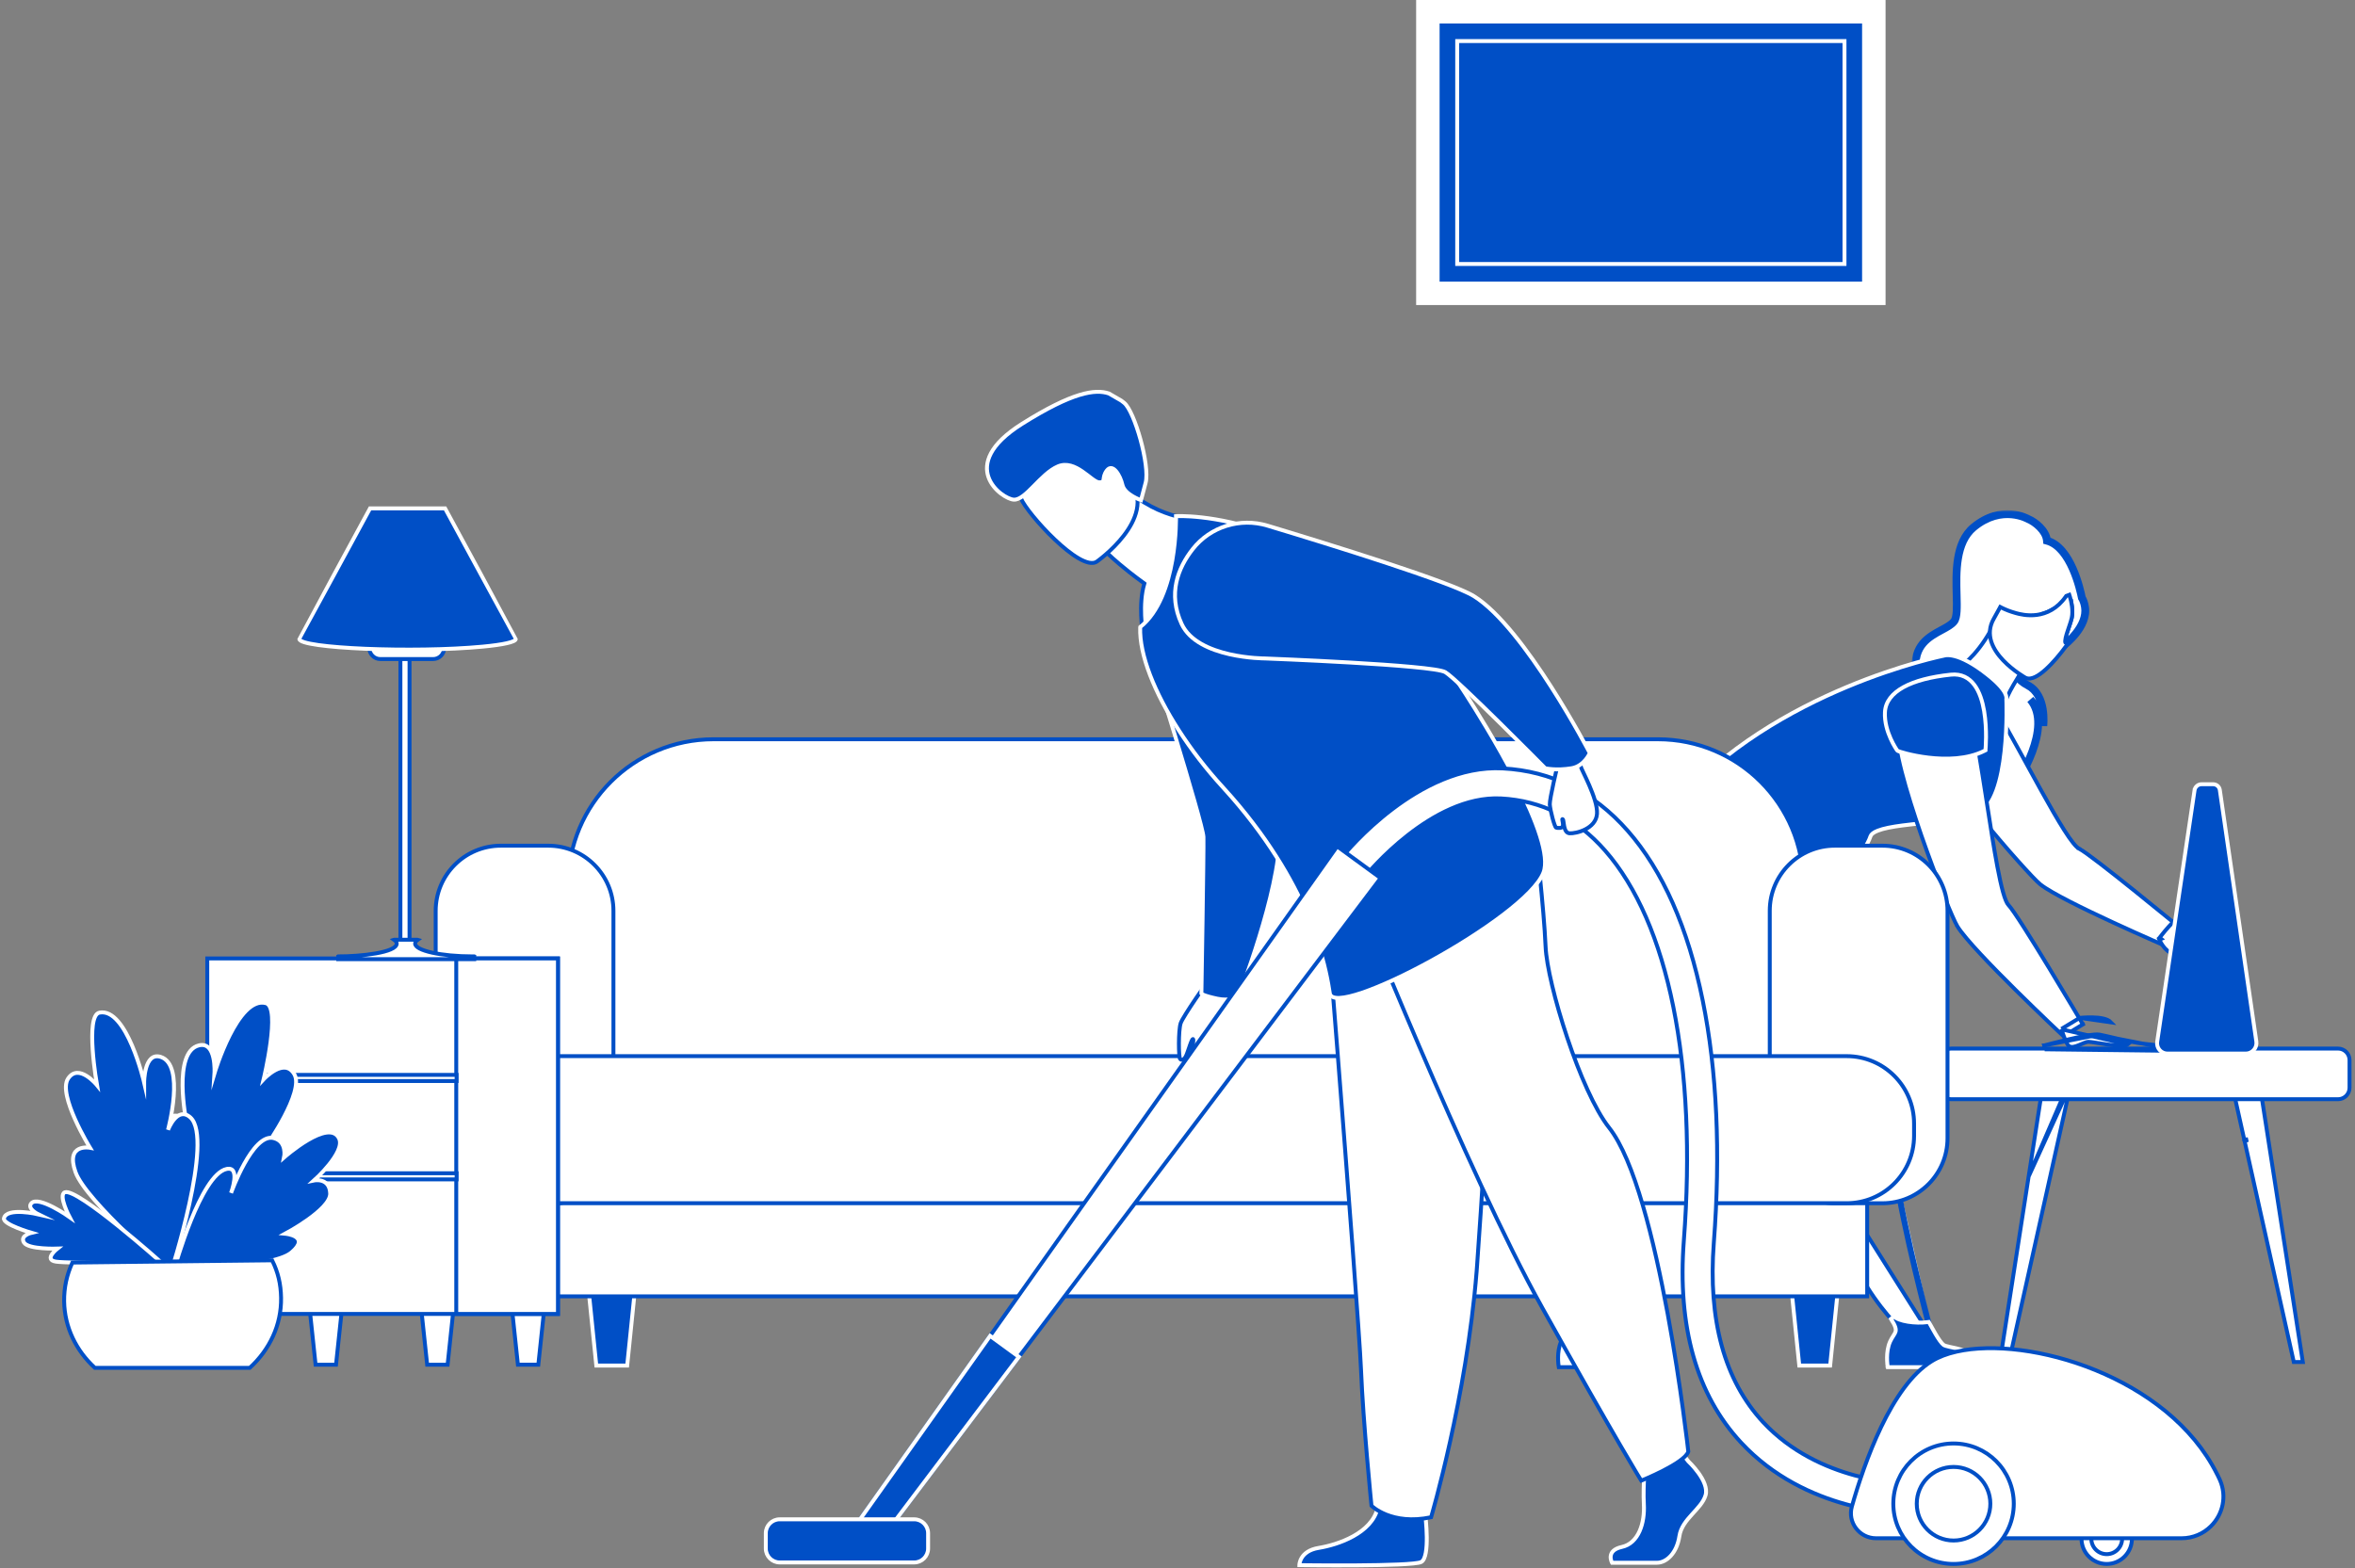 <?xml version="1.0" encoding="UTF-8"?> <svg xmlns="http://www.w3.org/2000/svg" width="602" height="401" viewBox="0 0 602 401" fill="none"><rect x="0" y="0" width="602" height="401" fill="#808080" stroke="none"/> <rect x="365" y="3" width="114" height="72" fill="#004FC6" stroke="white" stroke-width="6"></rect> <rect x="372.5" y="10.5" width="99" height="57" fill="#004FC6" stroke="white"></rect> <path d="M529.337 277.246L529.204 277.842L526.184 291.407L525.93 292.55L525.928 292.547L513.611 347.869L513.523 348.261H513.123H511.801H511.217L511.307 347.684L518.572 300.844L529.337 277.246ZM529.337 277.246L528.726 277.233M529.337 277.246L528.726 277.233M528.726 277.233L522.694 277.111L522.257 277.103L522.19 277.535L518.597 300.701L518.597 300.701M528.726 277.233L518.597 300.701M518.597 300.701L518.596 300.707M518.597 300.701L518.596 300.707M518.596 300.707C518.594 300.72 518.591 300.734 518.587 300.758M518.596 300.707L518.587 300.758M518.587 300.758L518.586 300.764M518.587 300.758L518.586 300.764M518.586 300.764C518.582 300.785 518.576 300.814 518.572 300.843L518.586 300.764Z" fill="white" stroke="#004FC6"></path> <path d="M588.077 348.261H588.661L588.572 347.684L581.306 300.843L581.306 300.841C581.302 300.814 581.297 300.786 581.293 300.767C581.292 300.764 581.292 300.761 581.291 300.758C581.287 300.736 581.285 300.722 581.283 300.709L581.283 300.709L581.282 300.701L579.743 290.78L579.743 290.78L577.688 277.535L577.621 277.103L577.184 277.111L571.152 277.233L570.541 277.246L570.674 277.842L573.694 291.407L573.738 291.402L573.697 291.411L576.014 301.816V301.824L576.026 301.878L586.268 347.87L586.355 348.261H586.756H588.077ZM573.797 291.618L574.113 291.361L574.196 291.352L574.262 291.647C574.169 291.693 574.046 291.721 573.905 291.715C573.886 291.701 573.852 291.674 573.838 291.661C573.825 291.649 573.815 291.638 573.813 291.636L573.813 291.636C573.808 291.63 573.803 291.625 573.803 291.624L573.798 291.619L573.797 291.618Z" fill="white" stroke="#004FC6"></path> <path d="M498.753 281.066H597.67C599.285 281.066 600.605 279.746 600.604 278.131V271.052C600.604 269.436 599.285 268.117 597.67 268.117H498.753C497.138 268.117 495.818 269.436 495.818 271.052V278.131C495.818 279.746 497.138 281.066 498.753 281.066Z" fill="white" stroke="#004FC6"></path> <mask id="path-6-outside-1" maskUnits="userSpaceOnUse" x="488.66" y="130.465" width="46" height="71" fill="black"> <rect fill="white" x="488.66" y="130.465" width="46" height="71"></rect> <path fill-rule="evenodd" clip-rule="evenodd" d="M518.291 175.194C513.868 172.97 510.245 164.84 510.629 163.387C510.673 163.218 510.881 162.761 511.21 162.091L522.269 157.412C523.079 157.186 523.906 156.851 524.724 156.374L529.071 154.535C529.251 155.612 529.334 156.864 529.109 157.873C528.954 158.565 528.661 159.426 528.361 160.305C527.671 162.328 526.948 164.449 527.81 164.821C527.81 164.821 533.816 160.228 532.973 155.176C532.8 154.143 532.519 153.397 532.179 152.865C531.776 150.819 529.352 139.878 523.259 138.253C523.065 135.691 520.224 133.434 518.467 132.721C518.467 132.721 511.778 128.794 504.499 134.828C499.817 138.709 500.018 146.355 500.168 152.081C500.251 155.258 500.319 157.844 499.529 158.869C498.882 159.709 497.688 160.352 496.348 161.074C493.103 162.823 489.003 165.032 489.749 171.608C490.268 176.184 496.913 181.329 503.322 186.291C509.924 191.403 516.275 196.321 515.418 200.222C515.418 200.222 525.074 186.026 519.011 178.844C520.065 180.034 522.047 182.626 522.314 185.56C522.314 185.56 523.289 177.705 518.291 175.194Z"></path> </mask> <path fill-rule="evenodd" clip-rule="evenodd" d="M518.291 175.194C513.868 172.97 510.245 164.84 510.629 163.387C510.673 163.218 510.881 162.761 511.21 162.091L522.269 157.412C523.079 157.186 523.906 156.851 524.724 156.374L529.071 154.535C529.251 155.612 529.334 156.864 529.109 157.873C528.954 158.565 528.661 159.426 528.361 160.305C527.671 162.328 526.948 164.449 527.81 164.821C527.81 164.821 533.816 160.228 532.973 155.176C532.8 154.143 532.519 153.397 532.179 152.865C531.776 150.819 529.352 139.878 523.259 138.253C523.065 135.691 520.224 133.434 518.467 132.721C518.467 132.721 511.778 128.794 504.499 134.828C499.817 138.709 500.018 146.355 500.168 152.081C500.251 155.258 500.319 157.844 499.529 158.869C498.882 159.709 497.688 160.352 496.348 161.074C493.103 162.823 489.003 165.032 489.749 171.608C490.268 176.184 496.913 181.329 503.322 186.291C509.924 191.403 516.275 196.321 515.418 200.222C515.418 200.222 525.074 186.026 519.011 178.844C520.065 180.034 522.047 182.626 522.314 185.56C522.314 185.56 523.289 177.705 518.291 175.194Z" fill="white"></path> <path d="M510.629 163.387L509.662 163.131L509.662 163.132L510.629 163.387ZM518.291 175.194L517.842 176.087L517.842 176.087L518.291 175.194ZM511.21 162.091L510.82 161.17L510.477 161.315L510.312 161.65L511.21 162.091ZM522.269 157.412L522 156.449L521.938 156.467L521.88 156.491L522.269 157.412ZM524.724 156.374L524.335 155.453L524.276 155.478L524.22 155.51L524.724 156.374ZM529.071 154.535L530.057 154.37L529.848 153.12L528.681 153.614L529.071 154.535ZM529.109 157.873L530.085 158.091L530.085 158.091L529.109 157.873ZM528.361 160.305L529.307 160.628L529.307 160.628L528.361 160.305ZM527.81 164.821L527.413 165.739L527.952 165.972L528.418 165.616L527.81 164.821ZM532.973 155.176L533.959 155.012L533.959 155.012L532.973 155.176ZM532.179 152.865L531.198 153.058L531.234 153.244L531.337 153.404L532.179 152.865ZM523.259 138.253L522.262 138.329L522.316 139.037L523.001 139.22L523.259 138.253ZM518.467 132.721L517.961 133.584L518.024 133.621L518.091 133.648L518.467 132.721ZM504.499 134.828L505.137 135.598L505.137 135.598L504.499 134.828ZM500.168 152.081L499.168 152.107L500.168 152.081ZM499.529 158.869L500.321 159.479H500.321L499.529 158.869ZM496.348 161.074L495.874 160.194H495.874L496.348 161.074ZM489.749 171.608L490.743 171.495L489.749 171.608ZM503.322 186.291L503.934 185.5L503.322 186.291ZM515.418 200.222L514.441 200.007L516.245 200.784L515.418 200.222ZM519.011 178.844L519.76 178.181L518.247 179.489L519.011 178.844ZM522.314 185.56L521.318 185.65L523.306 185.683L522.314 185.56ZM509.662 163.132C509.552 163.546 509.609 164.023 509.685 164.411C509.768 164.841 509.912 165.336 510.1 165.866C510.476 166.929 511.057 168.204 511.787 169.494C513.222 172.028 515.355 174.837 517.842 176.087L518.74 174.3C516.804 173.327 514.915 170.96 513.528 168.509C512.848 167.307 512.318 166.138 511.985 165.198C511.818 164.727 511.707 164.332 511.648 164.03C511.581 163.686 511.609 163.591 511.596 163.642L509.662 163.132ZM510.312 161.65C510.146 161.99 510.006 162.283 509.901 162.516C509.807 162.724 509.709 162.954 509.662 163.131L511.595 163.643C511.593 163.65 511.621 163.568 511.725 163.337C511.817 163.133 511.945 162.862 512.107 162.532L510.312 161.65ZM521.88 156.491L510.82 161.17L511.599 163.012L522.659 158.333L521.88 156.491ZM522.539 158.375C523.425 158.127 524.332 157.761 525.229 157.237L524.22 155.51C523.481 155.942 522.733 156.244 522 156.449L522.539 158.375ZM528.681 153.614L524.335 155.453L525.114 157.295L529.46 155.456L528.681 153.614ZM528.084 154.7C528.257 155.731 528.316 156.833 528.133 157.656L530.085 158.091C530.352 156.896 530.245 155.493 530.057 154.37L528.084 154.7ZM528.133 157.655C527.993 158.282 527.72 159.085 527.414 159.982L529.307 160.628C529.601 159.766 529.916 158.847 530.085 158.091L528.133 157.655ZM527.414 159.982C527.077 160.971 526.697 162.081 526.522 162.994C526.435 163.445 526.379 163.941 526.447 164.392C526.518 164.861 526.76 165.457 527.413 165.739L528.207 163.903C528.429 164 528.439 164.191 528.424 164.094C528.407 163.98 528.413 163.75 528.486 163.371C528.629 162.624 528.955 161.662 529.307 160.628L527.414 159.982ZM527.81 164.821C528.418 165.616 528.418 165.615 528.418 165.615C528.418 165.615 528.419 165.615 528.419 165.615C528.419 165.614 528.42 165.614 528.421 165.613C528.422 165.612 528.424 165.611 528.426 165.609C528.43 165.606 528.435 165.602 528.442 165.596C528.456 165.586 528.476 165.57 528.5 165.551C528.55 165.512 528.619 165.455 528.707 165.382C528.881 165.237 529.126 165.026 529.415 164.758C529.992 164.223 530.755 163.453 531.495 162.51C532.94 160.668 534.452 157.965 533.959 155.012L531.986 155.341C532.337 157.439 531.268 159.559 529.921 161.276C529.264 162.113 528.579 162.807 528.056 163.291C527.795 163.533 527.577 163.72 527.426 163.846C527.351 163.909 527.293 163.956 527.254 163.986C527.235 164.002 527.221 164.013 527.212 164.02C527.208 164.023 527.205 164.025 527.203 164.027C527.202 164.027 527.202 164.028 527.202 164.028C527.202 164.028 527.202 164.028 527.202 164.028C527.202 164.027 527.202 164.027 527.202 164.027C527.202 164.027 527.203 164.027 527.81 164.821ZM533.959 155.012C533.771 153.888 533.455 153.003 533.021 152.326L531.337 153.404C531.584 153.791 531.829 154.399 531.986 155.341L533.959 155.012ZM523.001 139.22C524.265 139.557 525.396 140.392 526.404 141.581C527.411 142.769 528.252 144.26 528.939 145.807C530.312 148.901 531.002 152.063 531.198 153.058L533.16 152.672C532.953 151.621 532.229 148.29 530.767 144.995C530.035 143.348 529.103 141.672 527.929 140.287C526.756 138.904 525.299 137.762 523.517 137.287L523.001 139.22ZM518.091 133.648C518.833 133.949 519.87 134.61 520.735 135.494C521.61 136.386 522.19 137.381 522.262 138.329L524.256 138.178C524.134 136.563 523.197 135.148 522.163 134.094C521.121 133.03 519.858 132.206 518.843 131.795L518.091 133.648ZM505.137 135.598C508.553 132.766 511.777 132.301 514.125 132.508C515.311 132.613 516.287 132.89 516.962 133.14C517.298 133.264 517.558 133.381 517.729 133.464C517.815 133.506 517.878 133.538 517.917 133.559C517.936 133.57 517.95 133.578 517.957 133.582C517.961 133.584 517.963 133.585 517.964 133.585C517.964 133.586 517.964 133.586 517.964 133.585C517.963 133.585 517.963 133.585 517.963 133.585C517.962 133.584 517.962 133.584 517.962 133.584C517.961 133.584 517.961 133.584 518.467 132.721C518.973 131.859 518.973 131.859 518.972 131.858C518.972 131.858 518.972 131.858 518.971 131.858C518.97 131.857 518.969 131.857 518.968 131.856C518.966 131.855 518.964 131.853 518.961 131.852C518.955 131.848 518.947 131.844 518.938 131.839C518.92 131.828 518.895 131.815 518.864 131.798C518.801 131.764 518.714 131.719 518.602 131.665C518.379 131.556 518.059 131.413 517.655 131.264C516.848 130.966 515.697 130.639 514.301 130.516C511.484 130.268 507.724 130.856 503.861 134.058L505.137 135.598ZM501.167 152.055C501.092 149.175 501.01 145.928 501.508 142.926C502.006 139.926 503.061 137.32 505.137 135.598L503.861 134.058C501.255 136.218 500.07 139.375 499.535 142.599C499 145.822 499.093 149.261 499.168 152.107L501.167 152.055ZM500.321 159.479C500.64 159.066 500.827 158.559 500.947 158.053C501.069 157.539 501.137 156.958 501.174 156.343C501.249 155.118 501.209 153.628 501.167 152.055L499.168 152.107C499.21 153.71 499.246 155.102 499.178 156.221C499.144 156.778 499.086 157.233 499.001 157.592C498.914 157.959 498.813 158.16 498.737 158.259L500.321 159.479ZM496.823 161.955C497.483 161.599 498.156 161.237 498.744 160.854C499.331 160.472 499.898 160.029 500.321 159.479L498.737 158.259C498.513 158.549 498.16 158.848 497.653 159.178C497.148 159.507 496.553 159.828 495.874 160.194L496.823 161.955ZM490.743 171.495C490.398 168.457 491.171 166.54 492.318 165.174C493.513 163.751 495.174 162.843 496.823 161.955L495.874 160.194C494.278 161.054 492.266 162.125 490.786 163.888C489.259 165.707 488.354 168.183 488.755 171.72L490.743 171.495ZM503.934 185.5C500.717 183.009 497.504 180.52 495.027 178.091C492.508 175.62 490.959 173.406 490.743 171.495L488.755 171.72C489.058 174.386 491.091 177.032 493.627 179.519C496.204 182.046 499.518 184.611 502.709 187.082L503.934 185.5ZM516.395 200.436C516.678 199.149 516.345 197.862 515.701 196.649C515.059 195.439 514.066 194.221 512.882 193.011C510.517 190.595 507.217 188.043 503.934 185.5L502.709 187.082C506.029 189.652 509.205 192.114 511.453 194.41C512.575 195.557 513.421 196.618 513.935 197.587C514.447 198.553 514.587 199.344 514.441 200.007L516.395 200.436ZM518.247 179.489C519.56 181.044 520.057 183.013 520.008 185.192C519.959 187.379 519.358 189.71 518.551 191.877C517.747 194.037 516.754 195.987 515.96 197.402C515.564 198.107 515.219 198.676 514.974 199.066C514.852 199.261 514.754 199.412 514.688 199.512C514.656 199.563 514.63 199.601 514.614 199.625C514.606 199.637 514.6 199.647 514.596 199.652C514.594 199.655 514.593 199.657 514.592 199.658C514.591 199.659 514.591 199.659 514.591 199.659C514.591 199.659 514.591 199.659 514.591 199.659C514.591 199.659 514.591 199.659 515.418 200.222C516.245 200.784 516.245 200.784 516.245 200.783C516.245 200.783 516.246 200.783 516.246 200.782C516.246 200.782 516.247 200.781 516.248 200.78C516.249 200.777 516.252 200.774 516.254 200.77C516.26 200.762 516.267 200.751 516.277 200.736C516.297 200.706 516.325 200.664 516.362 200.608C516.434 200.497 516.539 200.336 516.668 200.129C516.928 199.715 517.29 199.118 517.704 198.381C518.531 196.909 519.574 194.862 520.425 192.575C521.274 190.296 521.951 187.731 522.007 185.237C522.064 182.734 521.494 180.235 519.775 178.199L518.247 179.489ZM523.31 185.469C523.012 182.197 520.838 179.398 519.76 178.181L518.263 179.507C519.293 180.67 521.082 183.055 521.318 185.65L523.31 185.469ZM517.842 176.087C519.911 177.127 520.828 179.316 521.19 181.484C521.368 182.546 521.401 183.542 521.388 184.276C521.382 184.642 521.365 184.938 521.349 185.141C521.341 185.242 521.334 185.319 521.329 185.37C521.326 185.395 521.324 185.413 521.323 185.425C521.322 185.43 521.322 185.434 521.322 185.436C521.322 185.437 521.322 185.438 521.322 185.438C521.322 185.438 521.322 185.438 521.322 185.438C521.322 185.437 521.322 185.437 521.322 185.437C521.322 185.437 521.322 185.437 522.314 185.56C523.306 185.683 523.306 185.683 523.307 185.682C523.307 185.682 523.307 185.682 523.307 185.681C523.307 185.681 523.307 185.68 523.307 185.679C523.307 185.677 523.307 185.675 523.308 185.672C523.308 185.666 523.309 185.659 523.31 185.65C523.312 185.631 523.315 185.605 523.319 185.572C523.325 185.506 523.334 185.413 523.343 185.294C523.361 185.057 523.381 184.72 523.388 184.31C523.402 183.493 523.366 182.369 523.163 181.154C522.764 178.766 521.669 175.772 518.74 174.3L517.842 176.087Z" fill="#004FC6" mask="url(#path-6-outside-1)"></path> <path d="M508.76 178.974L508.76 178.974C511.676 183.707 515.066 189.9 518.358 195.913C519.546 198.083 520.721 200.229 521.856 202.275C524.001 206.139 526.002 209.644 527.687 212.288C528.53 213.61 529.288 214.707 529.939 215.522C530.608 216.359 531.113 216.831 531.444 216.99L531.227 217.441L531.444 216.99C531.874 217.198 532.609 217.687 533.535 218.351C534.473 219.024 535.642 219.902 536.954 220.911C539.578 222.928 542.787 225.477 545.897 227.978C549.008 230.48 552.023 232.935 554.26 234.764C555.378 235.679 556.302 236.437 556.947 236.967C557.269 237.232 557.521 237.44 557.693 237.581L557.889 237.743L557.939 237.784L557.952 237.795L557.955 237.797L557.956 237.798C557.956 237.798 557.956 237.798 557.638 238.184L557.956 237.798L558.337 238.113L558.027 238.498L555.092 242.138L554.854 242.433L554.505 242.283L554.544 242.192C554.505 242.283 554.505 242.283 554.505 242.283L554.504 242.283L554.5 242.281L554.485 242.275L554.426 242.249L554.196 242.15C553.994 242.063 553.697 241.934 553.318 241.77C552.559 241.44 551.47 240.964 550.145 240.379C547.495 239.209 543.905 237.605 540.143 235.864C536.382 234.125 532.444 232.248 529.102 230.534C525.775 228.827 522.995 227.261 521.58 226.145C521.171 225.822 520.418 225.082 519.432 224.048C518.436 223.004 517.18 221.636 515.753 220.037C512.898 216.839 509.356 212.708 505.845 208.38C502.336 204.052 498.853 199.522 496.122 195.525C494.756 193.527 493.574 191.656 492.669 190.007C491.769 188.366 491.126 186.913 490.862 185.759L490.862 185.759C490.483 184.099 490.599 182.533 491.041 181.089L508.76 178.974ZM508.76 178.974C504.373 171.851 493.5 173.054 491.041 181.089L508.76 178.974Z" fill="white" stroke="#004FC6"></path> <path d="M552.452 240.073L552.052 239.773L551.878 240.006L551.993 240.272L552.452 240.073ZM552.452 240.073C552.052 239.773 552.052 239.773 552.052 239.773L552.052 239.773L552.053 239.772L552.055 239.769L552.065 239.756L552.101 239.708C552.133 239.666 552.18 239.604 552.24 239.526C552.36 239.37 552.534 239.148 552.749 238.879C553.179 238.342 553.776 237.619 554.443 236.879C555.108 236.14 555.849 235.375 556.569 234.758C557.269 234.157 558.015 233.637 558.681 233.477C559.809 233.206 562.048 232.963 564.04 232.893C565.039 232.858 565.999 232.865 566.743 232.939C567.112 232.976 567.45 233.031 567.72 233.114C567.855 233.155 567.991 233.209 568.11 233.283C568.227 233.355 568.365 233.469 568.446 233.646L568.446 233.646C568.544 233.859 568.512 234.068 568.454 234.219C568.398 234.364 568.307 234.49 568.217 234.594C568.037 234.804 567.774 235.021 567.482 235.234C566.893 235.663 566.078 236.151 565.264 236.621C564.938 236.808 564.614 236.992 564.301 237.17C563.818 237.444 563.363 237.702 562.97 237.936C562.648 238.127 562.384 238.293 562.195 238.427C562.1 238.494 562.034 238.546 561.992 238.585C561.983 238.593 561.976 238.599 561.971 238.604C561.913 238.726 561.815 238.886 561.703 239.056C561.57 239.256 561.397 239.501 561.193 239.772C560.786 240.314 560.248 240.971 559.653 241.597C559.061 242.22 558.398 242.829 557.737 243.262C557.098 243.682 556.362 244.004 555.661 243.879L555.66 243.879C554.452 243.663 553.528 242.695 552.941 241.89C552.637 241.475 552.402 241.073 552.243 240.776C552.163 240.628 552.102 240.504 552.06 240.416C552.039 240.372 552.023 240.338 552.012 240.313L551.999 240.284L551.995 240.276L551.994 240.273L551.994 240.272L551.994 240.272C551.993 240.272 551.993 240.272 552.452 240.073Z" fill="white" stroke="#004FC6"></path> <path d="M494.495 343.084L493.741 342.973L488.526 342.207L488.393 342.187L488.288 342.104L488.599 341.712C488.288 342.104 488.288 342.104 488.288 342.103L488.287 342.103L488.284 342.1L488.273 342.091L488.233 342.059C488.198 342.03 488.146 341.988 488.08 341.932C487.947 341.821 487.754 341.655 487.508 341.436C487.016 340.998 486.313 340.344 485.463 339.48C483.762 337.751 481.47 335.176 479.097 331.783C474.351 324.998 469.275 314.936 467.959 301.834M494.495 343.084L468.457 301.784M494.495 343.084L494.296 342.348L494.184 342.378C494.296 342.348 494.296 342.348 494.296 342.348L494.296 342.347L494.295 342.343L494.291 342.329L494.275 342.27L494.213 342.039C494.158 341.835 494.078 341.534 493.975 341.146C493.77 340.37 493.473 339.243 493.11 337.842C492.385 335.041 491.396 331.146 490.338 326.768C488.222 318.007 485.84 307.335 484.757 299.638M494.495 343.084L493.672 341.952M467.959 301.834L468.457 301.784M467.959 301.834C467.959 301.834 467.959 301.834 467.959 301.834L468.457 301.784M467.959 301.834C467.69 299.162 467.634 296.447 467.833 293.709L467.833 293.709C467.852 293.465 467.821 293.286 467.746 293.155M468.457 301.784C468.19 299.138 468.135 296.452 468.332 293.746C468.355 293.433 468.321 293.121 468.15 292.858C468.15 292.857 468.148 292.855 468.144 292.851C467.583 291.991 466.186 289.836 464.296 286.771M467.746 293.155L467.759 293.175L467.801 293.215L467.795 293.209C467.791 293.205 467.778 293.192 467.764 293.174C467.757 293.167 467.745 293.152 467.731 293.13C467.73 293.128 467.728 293.126 467.727 293.124C467.693 293.07 467.65 292.979 467.65 292.858V293.007L467.726 293.124L467.731 293.131C467.736 293.139 467.741 293.147 467.746 293.155ZM467.746 293.155L467.726 293.124C467.162 292.262 465.764 290.103 463.87 287.034M463.87 287.034C463.87 287.034 463.87 287.034 463.87 287.034L464.296 286.771M463.87 287.034C461.998 284.001 458.803 278.281 455.295 271.878C452.619 266.995 449.76 261.713 447.161 256.911C443.613 250.356 440.549 244.694 439.094 242.161L439.094 242.161C435.028 235.083 433.965 229.143 433.928 224.953C433.909 222.861 434.147 221.209 434.392 220.075C434.514 219.507 434.639 219.07 434.733 218.771C434.781 218.621 434.821 218.506 434.85 218.428C434.864 218.388 434.876 218.358 434.884 218.336L434.894 218.311L434.897 218.303L434.898 218.301L434.898 218.3C434.898 218.3 434.899 218.299 435.361 218.49M463.87 287.034L464.296 286.771M464.296 286.771C462.432 283.752 459.242 278.044 455.733 271.638C453.062 266.764 450.206 261.487 447.607 256.685C444.056 250.123 440.985 244.45 439.527 241.912L471.303 235.874M484.262 299.707C486.257 313.892 492.642 338.092 493.672 341.952M484.262 299.707L484.757 299.638C484.757 299.638 484.757 299.638 484.757 299.638M484.262 299.707C483.894 297.087 483.733 294.964 483.866 293.583C484.251 289.556 483.534 283.647 482.182 276.864L484.262 299.707ZM493.672 341.952L493.886 341.984L493.813 342.478C493.331 342.609 493.331 342.609 493.331 342.608L493.33 342.608L493.329 342.604L493.325 342.589L493.309 342.529L493.274 342.399L493.672 341.952ZM484.757 299.638C484.39 297.02 484.237 294.949 484.363 293.631C484.756 289.525 484.026 283.554 482.672 276.766L482.672 276.766C480.26 264.682 475.839 249.857 472.001 238.011L472.001 238.01C471.765 237.286 471.532 236.574 471.303 235.874M484.757 299.638L471.303 235.874M471.303 235.874C471.303 235.857 471.302 235.842 471.302 235.831C471.298 235.765 471.288 235.686 471.276 235.6C471.252 235.426 471.21 235.181 471.154 234.881C471.042 234.277 470.87 233.424 470.658 232.407C470.234 230.372 469.648 227.67 469.054 224.973C468.461 222.276 467.86 219.581 467.408 217.562C467.181 216.552 466.992 215.71 466.86 215.122L466.706 214.438L466.665 214.258L466.655 214.212L466.652 214.2L466.652 214.197L466.651 214.196C466.651 214.196 466.651 214.196 466.164 214.306L466.651 214.196L466.632 214.109L466.583 214.034L464.369 210.62L464.055 210.136L463.62 210.516C462.163 211.79 459.691 212.913 456.734 213.873C453.793 214.829 450.434 215.606 447.255 216.217C444.078 216.828 441.091 217.272 438.897 217.564C437.801 217.709 436.904 217.816 436.281 217.887C435.969 217.923 435.726 217.949 435.562 217.966C435.479 217.975 435.417 217.982 435.375 217.986L435.327 217.991L435.315 217.992L435.313 217.992L435.312 217.992C435.312 217.992 435.312 217.992 435.361 218.49M435.361 218.49L435.312 217.992L435.013 218.022L434.899 218.299L435.361 218.49ZM464.224 211.316C464.242 211.3 464.26 211.285 464.279 211.269L463.949 210.893L463.53 211.165L463.561 211.212L464.224 211.316Z" fill="white" stroke="#004FC6"></path> <path d="M504.751 349.575H505.307L505.248 349.022C504.994 346.636 503.011 345.609 501.166 345.049C500.407 344.818 499.624 344.653 498.936 344.508C498.778 344.474 498.624 344.442 498.478 344.41C498.079 344.323 497.731 344.241 497.443 344.152C497.147 344.061 496.955 343.974 496.844 343.894L496.844 343.894C496.593 343.714 496.26 343.337 495.88 342.809C495.509 342.294 495.123 341.678 494.759 341.063C494.396 340.45 494.061 339.844 493.791 339.35C493.732 339.244 493.677 339.142 493.624 339.045C493.437 338.703 493.289 338.43 493.207 338.297L493.036 338.021L492.714 338.064C491.195 338.269 489.348 338.229 487.715 337.964C486.9 337.832 486.15 337.645 485.529 337.411C484.9 337.174 484.441 336.903 484.169 336.622L483.39 337.242C484.604 339.123 484.71 339.921 484.553 340.489C484.467 340.801 484.291 341.094 484.025 341.508C484.01 341.532 483.994 341.557 483.978 341.582C483.729 341.969 483.429 342.436 483.157 343.039C482.547 344.388 482.391 345.925 482.379 347.098C482.373 347.689 482.403 348.199 482.436 348.562C482.452 348.744 482.468 348.889 482.481 348.99C482.487 349.041 482.493 349.08 482.497 349.108L482.501 349.14L482.503 349.149L482.503 349.152L482.503 349.152L482.503 349.153C482.503 349.153 482.503 349.153 482.997 349.075L482.503 349.153L482.57 349.575H482.997H504.751Z" fill="#004FC6" stroke="white"></path> <path d="M456.767 220.206L456.735 220.289L456.269 220.108C456.735 220.289 456.735 220.289 456.735 220.29L456.735 220.29L456.733 220.293L456.729 220.304L456.712 220.348L456.645 220.52L456.39 221.173C456.171 221.735 455.858 222.539 455.48 223.502C454.726 225.43 453.718 227.999 452.702 230.568C451.686 233.136 450.662 235.704 449.876 237.628C449.483 238.59 449.149 239.393 448.904 239.957C448.782 240.237 448.68 240.464 448.603 240.622C448.565 240.699 448.528 240.771 448.495 240.827C448.489 240.837 448.481 240.85 448.472 240.863C444.977 253.177 440.081 269.063 435.033 281.122L434.572 280.929L435.033 281.122C432.36 287.506 429.626 292.867 427.006 296.05C426.165 297.072 425.133 298.875 423.974 301.25C420.57 308.232 416.255 319.816 412.786 329.675C411.052 334.601 409.532 339.088 408.445 342.345C407.902 343.973 407.467 345.293 407.168 346.206C407.018 346.663 406.903 347.017 406.825 347.258L406.736 347.531L406.713 347.601L406.708 347.618L406.706 347.623L406.706 347.624C406.706 347.624 406.706 347.624 406.23 347.471L406.706 347.624L406.621 347.887L406.353 347.955L403.481 348.686L402.974 348.815L402.868 348.302L403.357 348.201C402.868 348.302 402.868 348.302 402.868 348.302L402.867 348.301L402.866 348.296L402.863 348.278L402.849 348.208C402.837 348.147 402.819 348.056 402.797 347.937C402.752 347.7 402.688 347.349 402.611 346.896C402.457 345.99 402.251 344.671 402.044 343.018C401.629 339.711 401.205 335.063 401.169 329.692C401.098 318.961 402.576 305.293 408.818 293.679L408.818 293.679C410.09 291.313 411.56 289.031 413.257 286.875M456.767 220.206L413.65 287.183M456.767 220.206L456.769 220.117L456.843 216.049L456.853 215.471L456.28 215.544C454.36 215.786 451.682 215.334 448.694 214.477C445.721 213.624 442.501 212.39 439.524 211.12C436.548 209.85 433.824 208.548 431.842 207.563C430.852 207.07 430.048 206.657 429.492 206.368C429.214 206.223 428.998 206.109 428.852 206.031C428.779 205.993 428.723 205.963 428.686 205.943L428.644 205.92L428.633 205.915L428.631 205.913L428.63 205.913C428.63 205.913 428.63 205.913 428.393 206.353M456.767 220.206L455.842 216.087M413.257 286.875C413.257 286.874 413.257 286.874 413.258 286.874L413.65 287.183M413.257 286.875C413.256 286.875 413.256 286.875 413.256 286.876L413.65 287.183M413.257 286.875C413.407 286.682 413.481 286.521 413.493 286.374M413.65 287.183C413.843 286.935 413.99 286.659 413.995 286.346C413.996 286.343 413.996 286.341 413.994 286.335C414.011 285.309 414.058 282.741 414.203 279.143M413.493 286.374L413.493 286.412L413.52 286.493C413.513 286.474 413.5 286.431 413.497 286.373C413.496 286.361 413.495 286.349 413.496 286.338C413.496 286.334 413.496 286.331 413.496 286.327C413.497 286.288 413.503 286.259 413.505 286.249L413.496 286.292L413.495 286.327L413.495 286.338C413.495 286.35 413.494 286.362 413.493 286.374ZM413.493 286.374L413.494 286.327C413.511 285.299 413.559 282.726 413.704 279.123M413.704 279.123C413.704 279.123 413.704 279.123 413.704 279.123L414.203 279.143M413.704 279.123C413.903 274.141 414.9 263.329 415.916 252.799C416.176 250.099 416.438 247.417 416.688 244.855C417.415 237.413 418.042 230.984 418.252 228.066C418.839 219.924 421.278 214.405 423.59 210.911C424.745 209.165 425.866 207.929 426.703 207.125C427.122 206.724 427.469 206.43 427.715 206.235C427.838 206.138 427.935 206.065 428.003 206.016C428.037 205.991 428.064 205.972 428.083 205.959L428.105 205.944L428.112 205.939L428.114 205.938L428.115 205.937C428.115 205.937 428.116 205.937 428.393 206.353M413.704 279.123L414.203 279.143M414.203 279.143L428.393 206.353M455.842 216.087C447.45 216.637 428.393 206.353 428.393 206.353M455.842 216.087L455.843 216.031L456.343 216.04L456.405 216.536C456.381 216.539 456.358 216.542 456.334 216.544L455.842 216.087ZM428.393 206.353L428.116 205.937L428.366 205.77L428.63 205.913L428.393 206.353ZM403.361 348.2L403.843 348.078L403.843 348.079L403.846 348.095L403.847 348.099L403.847 348.1C403.847 348.1 403.847 348.1 403.361 348.2Z" fill="white" stroke="#004FC6"></path> <path d="M509.491 161.347L509.032 160.949L508.729 161.476C506.947 164.588 505.065 166.93 503.413 168.534C502.586 169.336 501.822 169.95 501.161 170.382C500.532 170.794 500.021 171.026 499.654 171.114C499.489 171.118 499.361 171.196 499.314 171.228C499.22 171.291 499.141 171.375 499.079 171.448C498.949 171.601 498.808 171.815 498.663 172.067C498.368 172.578 498.016 173.313 497.663 174.202C496.956 175.98 496.226 178.416 495.942 180.968C495.658 183.513 495.813 186.223 496.929 188.511C498.058 190.824 500.143 192.65 503.593 193.441C504.206 193.582 504.815 193.4 505.368 193.069C505.922 192.738 506.469 192.232 506.993 191.63C508.044 190.426 509.078 188.756 509.968 187.069C510.861 185.378 511.621 183.644 512.119 182.294C512.367 181.621 512.555 181.032 512.659 180.586C512.711 180.366 512.747 180.16 512.755 179.988C512.759 179.903 512.758 179.804 512.737 179.706C512.729 179.666 512.715 179.611 512.687 179.55C512.687 179.47 512.704 179.321 512.772 179.082C512.857 178.784 513.001 178.412 513.194 177.983C513.581 177.126 514.142 176.087 514.758 175.029C515.543 173.679 516.405 172.313 517.071 171.282C517.404 170.768 517.687 170.338 517.887 170.036C517.988 169.886 518.067 169.767 518.121 169.687L518.183 169.595L518.198 169.572L518.202 169.566L518.203 169.564L518.204 169.564L518.204 169.564L517.79 169.283L518.204 169.564L518.451 169.199L518.119 168.908L509.98 161.771L509.98 161.771L509.978 161.77L509.491 161.347Z" fill="white" stroke="#004FC6"></path> <path d="M529.597 157.983L529.597 157.983C529.803 157.062 529.77 155.989 529.649 155.029C529.527 154.063 529.311 153.169 529.123 152.59L528.96 152.089L528.468 152.278L528.321 152.335L528.178 152.39L528.091 152.515C523.615 158.916 517.086 157.264 515.307 156.766L515.307 156.766C513.851 156.36 512.682 155.892 511.748 155.422L511.313 155.204L511.083 155.633C510.641 156.457 510.177 157.311 509.672 158.187C508.501 160.216 508.444 162.213 509.018 164.04C509.587 165.849 510.768 167.48 512.057 168.837C513.35 170.198 514.778 171.311 515.878 172.082C516.429 172.468 516.9 172.77 517.235 172.976C517.402 173.079 517.535 173.159 517.627 173.212C517.673 173.239 517.709 173.26 517.734 173.274L517.762 173.29L517.77 173.294L517.772 173.296L517.773 173.296C517.773 173.296 517.773 173.296 518.016 172.859L517.773 173.296L517.787 173.304L517.801 173.31C518.552 173.67 519.422 173.487 520.249 173.091C521.091 172.689 521.999 172.014 522.91 171.195C524.737 169.554 526.664 167.254 528.215 165.115L528.582 164.61L528.009 164.362C528.009 164.362 528.008 164.362 528.008 164.362C528.001 164.359 527.982 164.352 527.96 164.291C527.93 164.21 527.909 164.072 527.92 163.855C527.941 163.422 528.078 162.834 528.284 162.146C528.445 161.61 528.638 161.042 528.833 160.471C528.886 160.316 528.939 160.161 528.991 160.007C529.233 159.292 529.463 158.582 529.597 157.983Z" fill="white" stroke="#004FC6"></path> <path d="M420.656 349.575H421.212L421.153 349.023C420.899 346.636 418.916 345.609 417.071 345.049C416.312 344.818 415.529 344.653 414.841 344.508C414.683 344.474 414.53 344.442 414.383 344.41C413.984 344.324 413.636 344.242 413.348 344.153C413.052 344.061 412.86 343.974 412.749 343.895L412.458 344.301L412.749 343.895C412.479 343.7 412.138 343.356 411.761 342.911C411.389 342.472 411.002 341.96 410.639 341.451C409.914 340.435 409.299 339.453 409.109 339.146L408.938 338.869L408.617 338.912C405.696 339.305 403.591 337.835 402.262 336.466L401.196 335.368L401.408 336.883C401.594 338.215 401.305 339.112 400.832 339.981C400.645 340.326 400.433 340.659 400.202 341.021C400.131 341.133 400.058 341.248 399.984 341.366C399.673 341.861 399.348 342.404 399.062 343.039C398.452 344.388 398.296 345.925 398.284 347.098C398.278 347.689 398.309 348.199 398.341 348.562C398.357 348.744 398.374 348.889 398.386 348.991C398.393 349.041 398.398 349.081 398.402 349.108L398.407 349.14L398.408 349.149L398.408 349.152L398.409 349.153L398.409 349.153C398.409 349.153 398.409 349.153 398.903 349.075L398.409 349.153L398.475 349.575H398.903H420.656Z" fill="white" stroke="#004FC6"></path> <path d="M505.429 208.188C502.568 209.187 498.584 209.726 494.572 210.162C493.622 210.265 492.671 210.363 491.73 210.46C489.824 210.656 487.96 210.848 486.239 211.075C483.661 211.414 481.467 211.823 479.984 212.414C478.878 212.856 478.315 213.339 478.154 213.824L478.154 213.824C477.453 215.935 475.586 218.561 473.943 220.618C473.113 221.656 472.326 222.567 471.747 223.218C471.458 223.543 471.219 223.804 471.053 223.984C470.97 224.074 470.905 224.144 470.861 224.192L470.81 224.246L470.797 224.26L470.793 224.264L470.792 224.265L470.792 224.265C470.792 224.265 470.792 224.265 470.429 223.921L470.792 224.265L470.635 224.43L470.407 224.42C451.401 223.555 440.789 219.145 434.913 214.895C431.975 212.771 430.229 210.691 429.214 209.128C428.707 208.346 428.383 207.696 428.185 207.234C428.086 207.004 428.018 206.821 427.974 206.692C427.952 206.628 427.937 206.578 427.926 206.542C427.92 206.524 427.916 206.51 427.913 206.5L427.91 206.487L427.909 206.482L427.908 206.481C427.908 206.48 427.908 206.48 428.392 206.353L427.908 206.48L427.841 206.226L428.013 206.027C440.826 191.127 458.064 181.536 472.073 175.672C479.082 172.739 485.291 170.734 489.75 169.463C491.979 168.827 493.772 168.374 495.008 168.08C495.626 167.933 496.105 167.826 496.43 167.755C496.593 167.72 496.717 167.693 496.801 167.676L496.891 167.658C496.896 167.656 496.902 167.654 496.907 167.652C496.945 167.64 496.996 167.625 497.059 167.61C497.186 167.579 497.365 167.548 497.598 167.533C498.066 167.504 498.746 167.539 499.662 167.773C501.492 168.241 504.266 169.498 508.183 172.61L508.183 172.611C510.798 174.69 511.983 176.166 512.506 177.164C512.769 177.666 512.87 178.058 512.893 178.35C512.905 178.496 512.897 178.614 512.882 178.707C512.879 178.725 512.876 178.742 512.872 178.758C512.874 178.808 512.877 178.883 512.88 178.979C512.886 179.173 512.894 179.457 512.902 179.82C512.917 180.544 512.929 181.582 512.918 182.835C512.895 185.341 512.779 188.716 512.403 192.185C512.028 195.649 511.392 199.233 510.319 202.143C509.256 205.027 507.713 207.392 505.429 208.188ZM505.429 208.188C505.429 208.188 505.429 208.188 505.429 208.188L505.264 207.716L505.429 208.188Z" fill="#004FC6" stroke="white"></path> <path d="M500.682 174.777L500.533 174.678L500.356 174.696L500.405 175.193C500.356 174.696 500.355 174.696 500.355 174.696L500.354 174.696L500.352 174.696L500.343 174.697L500.309 174.701C500.28 174.704 500.238 174.709 500.184 174.715C500.075 174.728 499.916 174.748 499.715 174.778C499.313 174.836 498.738 174.929 498.047 175.07C496.665 175.353 494.805 175.829 492.905 176.603C489.133 178.139 485.033 180.924 484.423 185.864C484.271 187.098 484.387 188.765 484.69 190.713C484.995 192.671 485.495 194.947 486.131 197.417C487.404 202.356 489.23 208.093 491.155 213.639C493.081 219.187 495.109 224.55 496.79 228.743C497.631 230.839 498.385 232.645 498.997 234.036C499.604 235.414 500.084 236.416 500.372 236.88L500.797 236.617L500.372 236.88C501.373 238.492 503.563 241.038 506.249 243.923C508.945 246.82 512.172 250.091 515.275 253.164C518.379 256.238 521.361 259.115 523.566 261.224C524.669 262.279 525.578 263.141 526.212 263.74C526.528 264.04 526.776 264.273 526.945 264.432L527.137 264.613L527.187 264.659L527.199 264.671L527.202 264.674L527.203 264.675C527.203 264.675 527.203 264.675 527.545 264.31L527.203 264.675L527.48 264.935L527.804 264.738L532.019 262.184L532.442 261.928L532.19 261.502L531.76 261.756C532.19 261.502 532.19 261.502 532.19 261.502L532.189 261.501L532.187 261.497L532.178 261.482L532.143 261.423L532.007 261.193C531.888 260.991 531.712 260.694 531.488 260.316C531.039 259.56 530.396 258.477 529.616 257.17C528.055 254.555 525.949 251.041 523.764 247.447C521.579 243.853 519.314 240.176 517.437 237.236C516.499 235.767 515.656 234.478 514.968 233.475C514.289 232.485 513.737 231.738 513.387 231.38C513.209 231.197 512.992 230.84 512.752 230.271C512.518 229.714 512.278 228.998 512.036 228.139C511.55 226.42 511.062 224.169 510.568 221.555C509.715 217.038 508.853 211.475 507.971 205.775C507.832 204.88 507.693 203.981 507.553 203.082C506.525 196.471 505.467 189.869 504.36 184.716C503.807 182.141 503.239 179.913 502.652 178.22C502.358 177.374 502.056 176.648 501.742 176.075C501.434 175.514 501.087 175.046 500.682 174.777Z" fill="white" stroke="#004FC6"></path> <path d="M507.055 191.529C507.553 191.575 507.553 191.575 507.553 191.575L507.553 191.574L507.553 191.571L507.554 191.559L507.558 191.515C507.561 191.477 507.566 191.42 507.571 191.347C507.582 191.201 507.597 190.988 507.612 190.717C507.642 190.177 507.674 189.408 507.68 188.488C507.692 186.652 507.602 184.205 507.189 181.783C506.778 179.372 506.037 176.931 504.713 175.15C503.365 173.339 501.413 172.219 498.683 172.505C493.584 173.04 489.475 174.115 486.592 175.697C483.705 177.283 481.982 179.424 481.842 182.085C481.708 184.623 482.49 187.061 483.285 188.844C483.685 189.739 484.093 190.479 484.401 190.996C484.555 191.255 484.685 191.458 484.777 191.598C484.823 191.668 484.86 191.722 484.885 191.759L484.911 191.796C484.932 191.831 484.953 191.855 484.964 191.867C484.997 191.904 485.029 191.93 485.047 191.943C485.084 191.971 485.121 191.991 485.143 192.003C485.191 192.028 485.248 192.053 485.304 192.075C485.42 192.122 485.579 192.178 485.775 192.242C486.169 192.37 486.731 192.534 487.428 192.709C488.82 193.06 490.76 193.462 492.966 193.721C497.36 194.237 502.902 194.198 507.281 191.975L507.527 191.85L507.553 191.575L507.055 191.529Z" fill="#004FC6" stroke="white"></path> <path d="M531.707 260.267L531.76 260.764C531.707 260.267 531.707 260.267 531.707 260.267L531.707 260.267L531.708 260.267L531.712 260.267L531.726 260.265L531.779 260.26C531.825 260.255 531.892 260.249 531.977 260.241C532.148 260.227 532.392 260.207 532.689 260.189C533.283 260.154 534.094 260.123 534.957 260.145C535.816 260.167 536.743 260.241 537.564 260.42C538.365 260.595 539.154 260.889 539.646 261.414L531.707 260.267ZM531.707 260.267L531.596 260.279M531.707 260.267L531.596 260.279M527.546 263.318C527.067 263.461 527.067 263.461 527.067 263.462L527.067 263.462L527.067 263.462L527.068 263.464L527.069 263.47L527.076 263.493L527.103 263.578C527.126 263.652 527.159 263.759 527.201 263.889C527.286 264.15 527.406 264.509 527.549 264.901C527.829 265.666 528.219 266.622 528.62 267.195C528.96 267.681 529.514 267.733 529.96 267.677C530.412 267.62 530.921 267.436 531.396 267.244C531.615 267.155 531.822 267.066 532.023 266.98C532.291 266.866 532.549 266.756 532.813 266.654C533.271 266.478 533.616 266.383 533.848 266.383C534.133 266.383 534.803 266.475 535.726 266.617C535.966 266.653 536.22 266.693 536.484 266.734C537.208 266.847 538.009 266.972 538.802 267.082C539.881 267.233 540.964 267.361 541.842 267.398C542.279 267.416 542.682 267.413 543.015 267.374C543.182 267.355 543.344 267.325 543.489 267.279C543.63 267.235 543.787 267.166 543.918 267.05L527.546 263.318ZM527.546 263.318L527.067 263.461M527.546 263.318L527.067 263.461M531.596 260.279L531.501 260.337M531.596 260.279L531.501 260.337M531.501 260.337L527.287 262.891L526.956 263.091M531.501 260.337L526.956 263.091M526.956 263.091L527.067 263.461M526.956 263.091L527.067 263.461" fill="white" stroke="#004FC6"></path> <path d="M522.543 267.321L522.674 267.804C522.543 267.321 522.543 267.321 522.543 267.321L522.544 267.321L522.545 267.321L522.552 267.319L522.577 267.312L522.676 267.286C522.763 267.262 522.891 267.228 523.053 267.185C523.379 267.099 523.846 266.976 524.414 266.83C525.549 266.538 527.086 266.152 528.692 265.779C530.297 265.407 531.978 265.046 533.398 264.803C534.108 264.682 534.759 264.589 535.308 264.54C535.842 264.492 536.324 264.48 536.67 264.545L522.543 267.321ZM522.543 267.321L522.668 268.304M522.543 267.321L522.668 268.304M522.668 268.304L552.831 268.663L553.651 268.672M522.668 268.304L553.651 268.672M553.651 268.672L553.284 267.939M553.651 268.672L553.284 267.939M553.284 267.939C553.173 267.717 552.963 267.606 552.835 267.551C552.686 267.486 552.509 267.438 552.325 267.399C551.954 267.32 551.462 267.259 550.901 267.199C550.649 267.172 550.38 267.145 550.097 267.116C549.102 267.015 547.931 266.897 546.687 266.702C545.093 266.452 543.149 266.019 541.318 265.593M553.284 267.939L541.318 265.593M541.318 265.593C540.923 265.502 540.533 265.41 540.152 265.321M541.318 265.593L540.152 265.321M540.152 265.321C538.781 264.999 537.539 264.708 536.67 264.545L540.152 265.321ZM552.472 268.486C552.472 268.486 552.47 268.485 552.465 268.482C552.47 268.485 552.472 268.486 552.472 268.486Z" fill="white" stroke="#004FC6"></path> <path d="M554.054 269.399H574.097C575.748 269.399 577.016 267.934 576.779 266.3L567.449 201.998C567.449 201.998 567.449 201.998 567.449 201.998C567.326 201.152 566.601 200.525 565.747 200.525H562.768C561.874 200.525 561.116 201.179 560.984 202.063L561.479 202.136L560.984 202.063L551.433 266.361C551.196 267.961 552.436 269.399 554.054 269.399Z" fill="#004FC6" stroke="white"></path> <path d="M160.325 349.168H152.433L150.301 328.315H162.457L160.325 349.168Z" fill="#004FC6" stroke="white" stroke-miterlimit="10"></path> <path d="M467.834 349.168H459.943L457.811 328.315H469.967L467.834 349.168Z" fill="#004FC6" stroke="white" stroke-miterlimit="10"></path> <path d="M182.423 189.025H423.786C444.332 189.025 460.987 205.681 460.987 226.226V275.971H145.222V226.226C145.222 205.681 161.878 189.025 182.423 189.025Z" fill="white" stroke="#004FC6" stroke-miterlimit="10"></path> <path d="M477.3 271.389L134.902 271.383L134.88 331.468H477.3V271.389Z" fill="white" stroke="#004FC6" stroke-miterlimit="10"></path> <path d="M140.146 307.929H128.035C118.833 307.929 111.372 300.469 111.372 291.266V232.904C111.372 223.701 118.833 216.241 128.035 216.241H140.146C149.349 216.241 156.81 223.701 156.81 232.904V291.266C156.809 300.469 149.349 307.929 140.146 307.929Z" fill="white" stroke="#004FC6" stroke-miterlimit="10"></path> <path d="M481.196 307.667H469.038C459.848 307.667 452.398 300.217 452.398 291.027V232.88C452.398 223.691 459.848 216.241 469.038 216.241H481.197C490.386 216.241 497.836 223.691 497.836 232.88V291.027C497.836 300.217 490.386 307.667 481.196 307.667Z" fill="white" stroke="#004FC6" stroke-miterlimit="10"></path> <path d="M472.049 307.656H140.528C131.009 307.656 123.293 299.94 123.293 290.421V287.286C123.293 277.768 131.009 270.052 140.528 270.052H472.049C481.568 270.052 489.284 277.768 489.284 287.287V290.421C489.284 299.94 481.568 307.656 472.049 307.656Z" fill="white" stroke="#004FC6" stroke-miterlimit="10"></path> <path d="M114.418 348.951H109.194L107.783 335.66H115.829L114.418 348.951Z" fill="white" stroke="#004FC6" stroke-miterlimit="10"></path> <path d="M85.895 348.952H80.672L79.261 335.651H87.306L85.895 348.952Z" fill="white" stroke="#004FC6" stroke-miterlimit="10"></path> <path d="M137.612 348.942H132.389L130.978 335.651H139.024L137.612 348.942Z" fill="white" stroke="#004FC6" stroke-miterlimit="10"></path> <path d="M142.627 245.069H52.985V335.969H142.627V245.069Z" fill="white" stroke="#004FC6" stroke-miterlimit="10"></path> <path d="M142.627 245.069H116.631V335.969H142.627V245.069Z" fill="white" stroke="#004FC6" stroke-miterlimit="10"></path> <path d="M116.717 274.845H55.515V276.413H116.717V274.845Z" fill="white" stroke="#004FC6" stroke-miterlimit="10"></path> <path d="M116.717 299.997H55.515V301.564H116.717V299.997Z" fill="white" stroke="#004FC6" stroke-miterlimit="10"></path> <path d="M44.586 324.884C44.586 324.884 68.398 307.209 71.661 299.591C74.924 291.974 68.196 292.834 68.196 292.834C68.196 292.834 77.811 279.211 75.259 274.709C72.707 270.207 67.397 275.957 67.397 275.957C67.397 275.957 71.858 257.526 67.98 256.501C60.756 254.592 54.828 274.426 54.828 274.426C54.828 274.426 55.36 266.192 50.839 267.301C44.02 268.974 47.627 286.702 47.627 286.702C47.627 286.702 45.453 283.559 41.714 286.55C35.004 291.916 44.586 324.884 44.586 324.884Z" fill="#004FC6" stroke="white" stroke-miterlimit="10"></path> <path d="M44.618 324.269C44.618 324.269 69.449 324.492 74.485 320.263C79.522 316.034 72.915 315.456 72.915 315.456C72.915 315.456 84.577 309.266 84.407 305.138C84.237 301.01 80.284 301.841 80.284 301.841C80.284 301.841 88.344 294.62 86.689 291.12C84.146 285.742 72.618 295.943 72.618 295.943C72.618 295.943 73.499 291.852 69.924 290.997C64.532 289.708 59.062 305.039 59.062 305.039C59.062 305.039 61.64 298.133 57.936 298.9C51.29 300.277 44.618 324.269 44.618 324.269Z" fill="#004FC6" stroke="white" stroke-miterlimit="10"></path> <path d="M43.604 325.628C43.604 325.628 21.945 307.146 19.302 299.7C16.66 292.255 23.009 293.482 23.009 293.482C23.009 293.482 14.687 279.937 17.388 275.808C20.089 271.679 24.792 277.472 24.792 277.472C24.792 277.472 21.666 259.667 25.418 258.926C32.407 257.548 36.844 276.778 36.844 276.778C36.844 276.778 36.837 268.911 41.072 270.241C47.459 272.246 42.951 288.895 42.951 288.895C42.951 288.895 45.309 282.671 48.685 285.743C54.743 291.255 43.604 325.628 43.604 325.628Z" fill="#004FC6" stroke="white" stroke-miterlimit="10"></path> <path d="M41.423 322.975C41.423 322.975 17.616 323.084 14.322 322.599C11.026 322.114 14.669 319.26 14.669 319.26C14.669 319.26 7.266 319.53 6.137 317.729C5.009 315.929 8.033 315.219 8.033 315.219C8.033 315.219 0.66 313.083 1.012 311.515C1.668 308.595 9.81 310.498 9.81 310.498C9.81 310.498 6.786 309.031 8.015 307.666C9.869 305.608 17.785 311.204 17.785 311.204C17.785 311.204 14.814 305.582 16.567 304.87C19.713 303.591 41.423 322.975 41.423 322.975Z" fill="#004FC6" stroke="white" stroke-miterlimit="10"></path> <path d="M24.248 349.755H63.846C68.889 345.148 71.962 338.805 71.85 331.845C71.793 328.331 71.07 325.267 69.561 322.258L18.507 322.832C17.096 325.889 16.339 329.246 16.395 332.76C16.503 339.39 19.48 345.367 24.248 349.755Z" fill="white" stroke="#004FC6" stroke-miterlimit="10"></path> <path d="M104.688 167.93H102.355V243.482H104.688V167.93Z" fill="white" stroke="#004FC6" stroke-miterlimit="10"></path> <path d="M120.876 244.548C112.725 244.548 106.118 243.08 106.118 241.27C106.118 240.936 106.344 240.614 106.763 240.31L106.692 240.289H100.76L100.742 240.295C101.173 240.603 101.406 240.93 101.406 241.27C101.406 243.587 92.154 244.562 86.46 244.546L86.456 244.548V245.257H121.235V244.548L121.228 244.546C121.111 244.547 120.994 244.548 120.876 244.548Z" fill="white" stroke="#004FC6" stroke-miterlimit="10"></path> <path d="M110.719 168.519H97.227C95.668 168.519 94.405 167.256 94.405 165.698H113.54C113.54 167.256 112.278 168.519 110.719 168.519Z" fill="white" stroke="#004FC6" stroke-miterlimit="10"></path> <path d="M131.85 163.383C131.85 164.155 128.598 164.853 123.365 165.345C105.86 166.998 76.519 165.791 76.519 163.383C76.519 163.287 94.594 129.991 94.594 129.991H113.775C113.775 129.991 131.85 163.287 131.85 163.383Z" fill="#004FC6" stroke="white" stroke-miterlimit="10"></path> <path d="M431.575 373.648C431.575 373.648 437.054 378.729 435.985 382.34C434.916 385.95 429.971 388.357 429.303 392.769C428.635 397.182 425.962 399.589 423.556 399.589C421.15 399.589 412.087 399.589 412.087 399.589C412.087 399.589 410.316 396.484 414.593 395.548C418.869 394.612 420.482 389.427 420.215 384.613C419.947 379.799 420.616 373.381 420.616 373.381L429.704 371.242L431.575 373.648Z" fill="#004FC6" stroke="white"></path> <path d="M364.352 387.502C364.352 387.502 365.689 398.199 363.283 399.403C360.877 400.606 332.144 400.205 332.144 400.205C332.144 400.205 332.144 396.595 337.088 395.793C342.033 394.99 350.72 392.049 352.191 385.496C353.66 378.945 364.352 387.502 364.352 387.502Z" fill="#004FC6" stroke="white"></path> <path d="M338.359 224.158C338.359 224.158 339.983 244.428 341.891 268.793C344.485 301.891 347.605 342.546 347.914 350.248C348.447 363.621 350.588 385.014 350.588 385.014C350.588 385.014 355.664 390.096 365.824 387.954C365.824 387.954 374.877 357.416 377.463 325.104C377.503 324.575 377.543 324.041 377.583 323.508C379.988 290.615 383.729 221.351 383.729 221.351L338.359 224.158Z" fill="white" stroke="#004FC6"></path> <path d="M345.775 226.565C345.775 226.565 375.044 299.973 394.289 334.471C413.534 368.968 419.548 378.596 419.548 378.596C419.548 378.596 430.574 374.183 431.576 371.175C431.576 371.175 424.217 304.575 411.328 288.34C404.046 279.166 395.491 251.636 395.091 242.009C394.69 232.382 392.484 213.328 392.484 213.328L345.775 226.565Z" fill="white" stroke="#004FC6"></path> <path d="M309.025 250.494C309.025 250.494 302.407 259.849 301.81 261.638C301.213 263.426 301.249 270.556 301.708 270.84C302.167 271.124 302.687 271.001 303.191 269.98C303.694 268.959 304.676 265.316 305.004 265.708C305.333 266.1 303.185 276.871 305.143 277.807C307.102 278.744 313.076 274.822 315.227 270.314C317.377 265.805 315.758 254.528 316.011 253.723C318.152 246.892 309.025 250.494 309.025 250.494Z" fill="white" stroke="#004FC6"></path> <path d="M311.199 255.365C307.481 254.577 307.108 254.062 307.108 254.062C307.108 254.062 307.728 217.465 307.636 214.03C307.544 210.594 293.013 164.231 293.013 164.231L317.891 139.132C317.891 139.132 327.03 204.798 327.093 213.507C327.197 227.898 316.541 255.089 316.541 255.089C316.541 255.089 314.12 255.983 311.199 255.365Z" fill="#004FC6" stroke="white"></path> <path d="M309.424 132.85C309.424 132.85 302.799 156.104 292.109 161.537C292.109 161.537 290.91 154.562 292.527 149.195C291.07 148.136 289.779 147.152 288.652 146.265C284.905 143.302 283.002 141.393 283.002 141.393L284.328 130.102L285.227 122.441C287.037 124.414 288.895 126.019 290.742 127.328C300.258 134.064 309.424 132.85 309.424 132.85Z" fill="white" stroke="#004FC6"></path> <path d="M280.312 143.648C280.312 143.648 295.999 132.657 289.008 122.989C282.016 113.321 279.333 105.391 269.021 111.999C258.71 118.608 259.453 123.69 261.002 127.485C262.551 131.28 276.051 146.258 280.312 143.648Z" fill="white" stroke="#004FC6"></path> <path d="M394.553 223.118C390.013 234.881 341.002 261.077 339.931 253.965C339.517 251.24 338.692 246.467 336.578 240.235C336.082 238.774 335.508 237.237 334.866 235.627C331.302 226.798 325.285 215.809 314.926 203.906C314.149 203.014 313.35 202.12 312.527 201.217C308.341 196.654 304.519 191.685 301.309 186.692C295.132 177.102 291.225 167.437 291.461 160.441C291.46 160.404 291.46 160.375 291.467 160.344C301.161 152.622 300.617 131.982 300.617 131.982C300.617 131.982 339.534 129.58 372.541 174.206C372.541 174.206 375.877 179.176 379.974 186.027C384.949 194.336 391.044 205.402 393.659 213.719C394.908 217.667 395.367 220.999 394.553 223.118Z" fill="#004FC6" stroke="white"></path> <path d="M283.482 100.617C279.972 99.431 274.199 100.246 261.272 108.367C244.235 119.071 256.124 127.581 259.145 127.759C262.166 127.937 265.989 121.133 270.458 119.241C274.927 117.349 279.025 123.22 280.93 123.325C282.836 123.43 281.467 122.201 282.964 120.27C284.462 118.338 286.376 121.555 286.931 124.007C287.486 126.459 291.673 127.89 291.673 127.89C291.673 127.89 291.673 127.89 292.847 123.472C294.021 119.055 289.993 105.042 287.343 102.99C287.109 102.809 286.874 102.624 286.635 102.439L283.482 100.617Z" fill="#004FC6" stroke="white"></path> <path d="M532.09 393.454C532.09 389.895 534.974 387.009 538.533 387.009C542.091 387.009 544.975 389.894 544.975 393.454C544.975 397.014 542.091 399.9 538.533 399.9C534.974 399.9 532.09 397.014 532.09 393.454Z" fill="white" stroke="#004FC6"></path> <path d="M534.597 393.454C534.597 391.279 536.359 389.517 538.532 389.517C540.705 389.517 542.467 391.279 542.467 393.454C542.467 395.628 540.705 397.391 538.532 397.391C536.359 397.391 534.597 395.628 534.597 393.454Z" fill="white" stroke="#004FC6"></path> <path d="M486.874 386.938C485.676 386.938 461.609 386.701 445.042 368.841C433.67 356.583 428.756 339.213 430.434 317.216C433.861 272.295 426.527 235.948 410.312 217.496C403.009 209.185 394.06 204.696 383.714 204.156C366.006 203.227 349.403 223.558 349.237 223.763L343.257 218.936C344.034 217.972 362.548 195.351 384.114 196.478C396.605 197.131 407.361 202.495 416.082 212.419C425.046 222.619 431.499 237.231 435.263 255.847C438.905 273.861 439.858 294.705 438.096 317.8C436.587 337.574 440.819 352.987 450.673 363.611C465.03 379.088 486.61 379.25 486.874 379.25H486.874L486.887 386.937C486.883 386.938 486.878 386.938 486.874 386.938Z" fill="white" stroke="#004FC6"></path> <path d="M565.157 390.257C563.261 392.132 560.64 393.326 557.641 393.326H479.57C475.312 393.326 472.229 389.273 473.389 385.193C476.579 373.973 483.435 354.408 493.829 348.036C495.569 346.968 497.702 346.161 500.14 345.61C518.557 341.443 554.237 351.963 566.706 376.867C566.706 376.867 567.008 377.407 567.431 378.346C569.358 382.657 568.156 387.307 565.157 390.257Z" fill="white" stroke="#004FC6"></path> <path d="M352.933 224.529L260.46 346.947L225.359 393.419L219.421 389.085L253.097 341.573L341.813 216.413L352.933 224.529Z" fill="white" stroke="#004FC6"></path> <path d="M260.46 346.948L225.359 393.419L219.421 389.085L253.097 341.574L260.46 346.948Z" fill="#004FC6" stroke="white"></path> <path d="M237.246 392.029V395.963C237.246 397.915 235.65 399.512 233.702 399.512H199.304C197.353 399.512 195.76 397.915 195.76 395.963V392.029C195.76 390.077 197.353 388.482 199.304 388.482H233.702C235.649 388.482 237.246 390.077 237.246 392.029Z" fill="#004FC6" stroke="white"></path> <path d="M483.982 384.496C483.982 375.988 490.876 369.092 499.379 369.092C507.882 369.092 514.775 375.988 514.775 384.496C514.775 393.003 507.882 399.9 499.379 399.9C490.876 399.9 483.982 393.003 483.982 384.496Z" fill="white" stroke="#004FC6"></path> <path d="M489.975 384.496C489.975 379.299 494.185 375.087 499.379 375.087C504.573 375.087 508.783 379.299 508.783 384.496C508.783 389.692 504.573 393.905 499.379 393.905C494.185 393.905 489.975 389.692 489.975 384.496Z" fill="white" stroke="#004FC6"></path> <path d="M398.167 195.666C398.167 195.666 396.088 204.245 396.169 205.695C396.25 207.145 397.401 211.568 397.81 211.641C398.219 211.713 399.463 211.914 399.534 211.039C399.604 210.165 399.137 209.284 399.483 209.472C399.83 209.659 399.542 212.957 401.21 213.07C402.878 213.184 407.98 211.927 408.238 208.088C408.496 204.249 404.133 196.638 404.085 195.989C403.677 190.491 398.167 195.666 398.167 195.666Z" fill="white" stroke="#004FC6"></path> <path d="M401.726 196.438C397.738 197.096 394.999 196.438 394.999 196.438C394.999 196.438 372.59 173.739 369.453 171.865C366.317 169.992 323.358 168.363 323.358 168.363C323.358 168.363 306.146 168.404 302.049 159.526C298.489 151.812 301.108 145.22 304.897 140.394C309.413 134.643 317.025 132.302 324.023 134.413C339.733 139.152 370.981 148.82 376.812 152.459C389.789 160.56 406.403 192.558 406.403 192.558C406.403 192.558 404.983 195.901 401.726 196.438Z" fill="#004FC6" stroke="white"></path> </svg> 